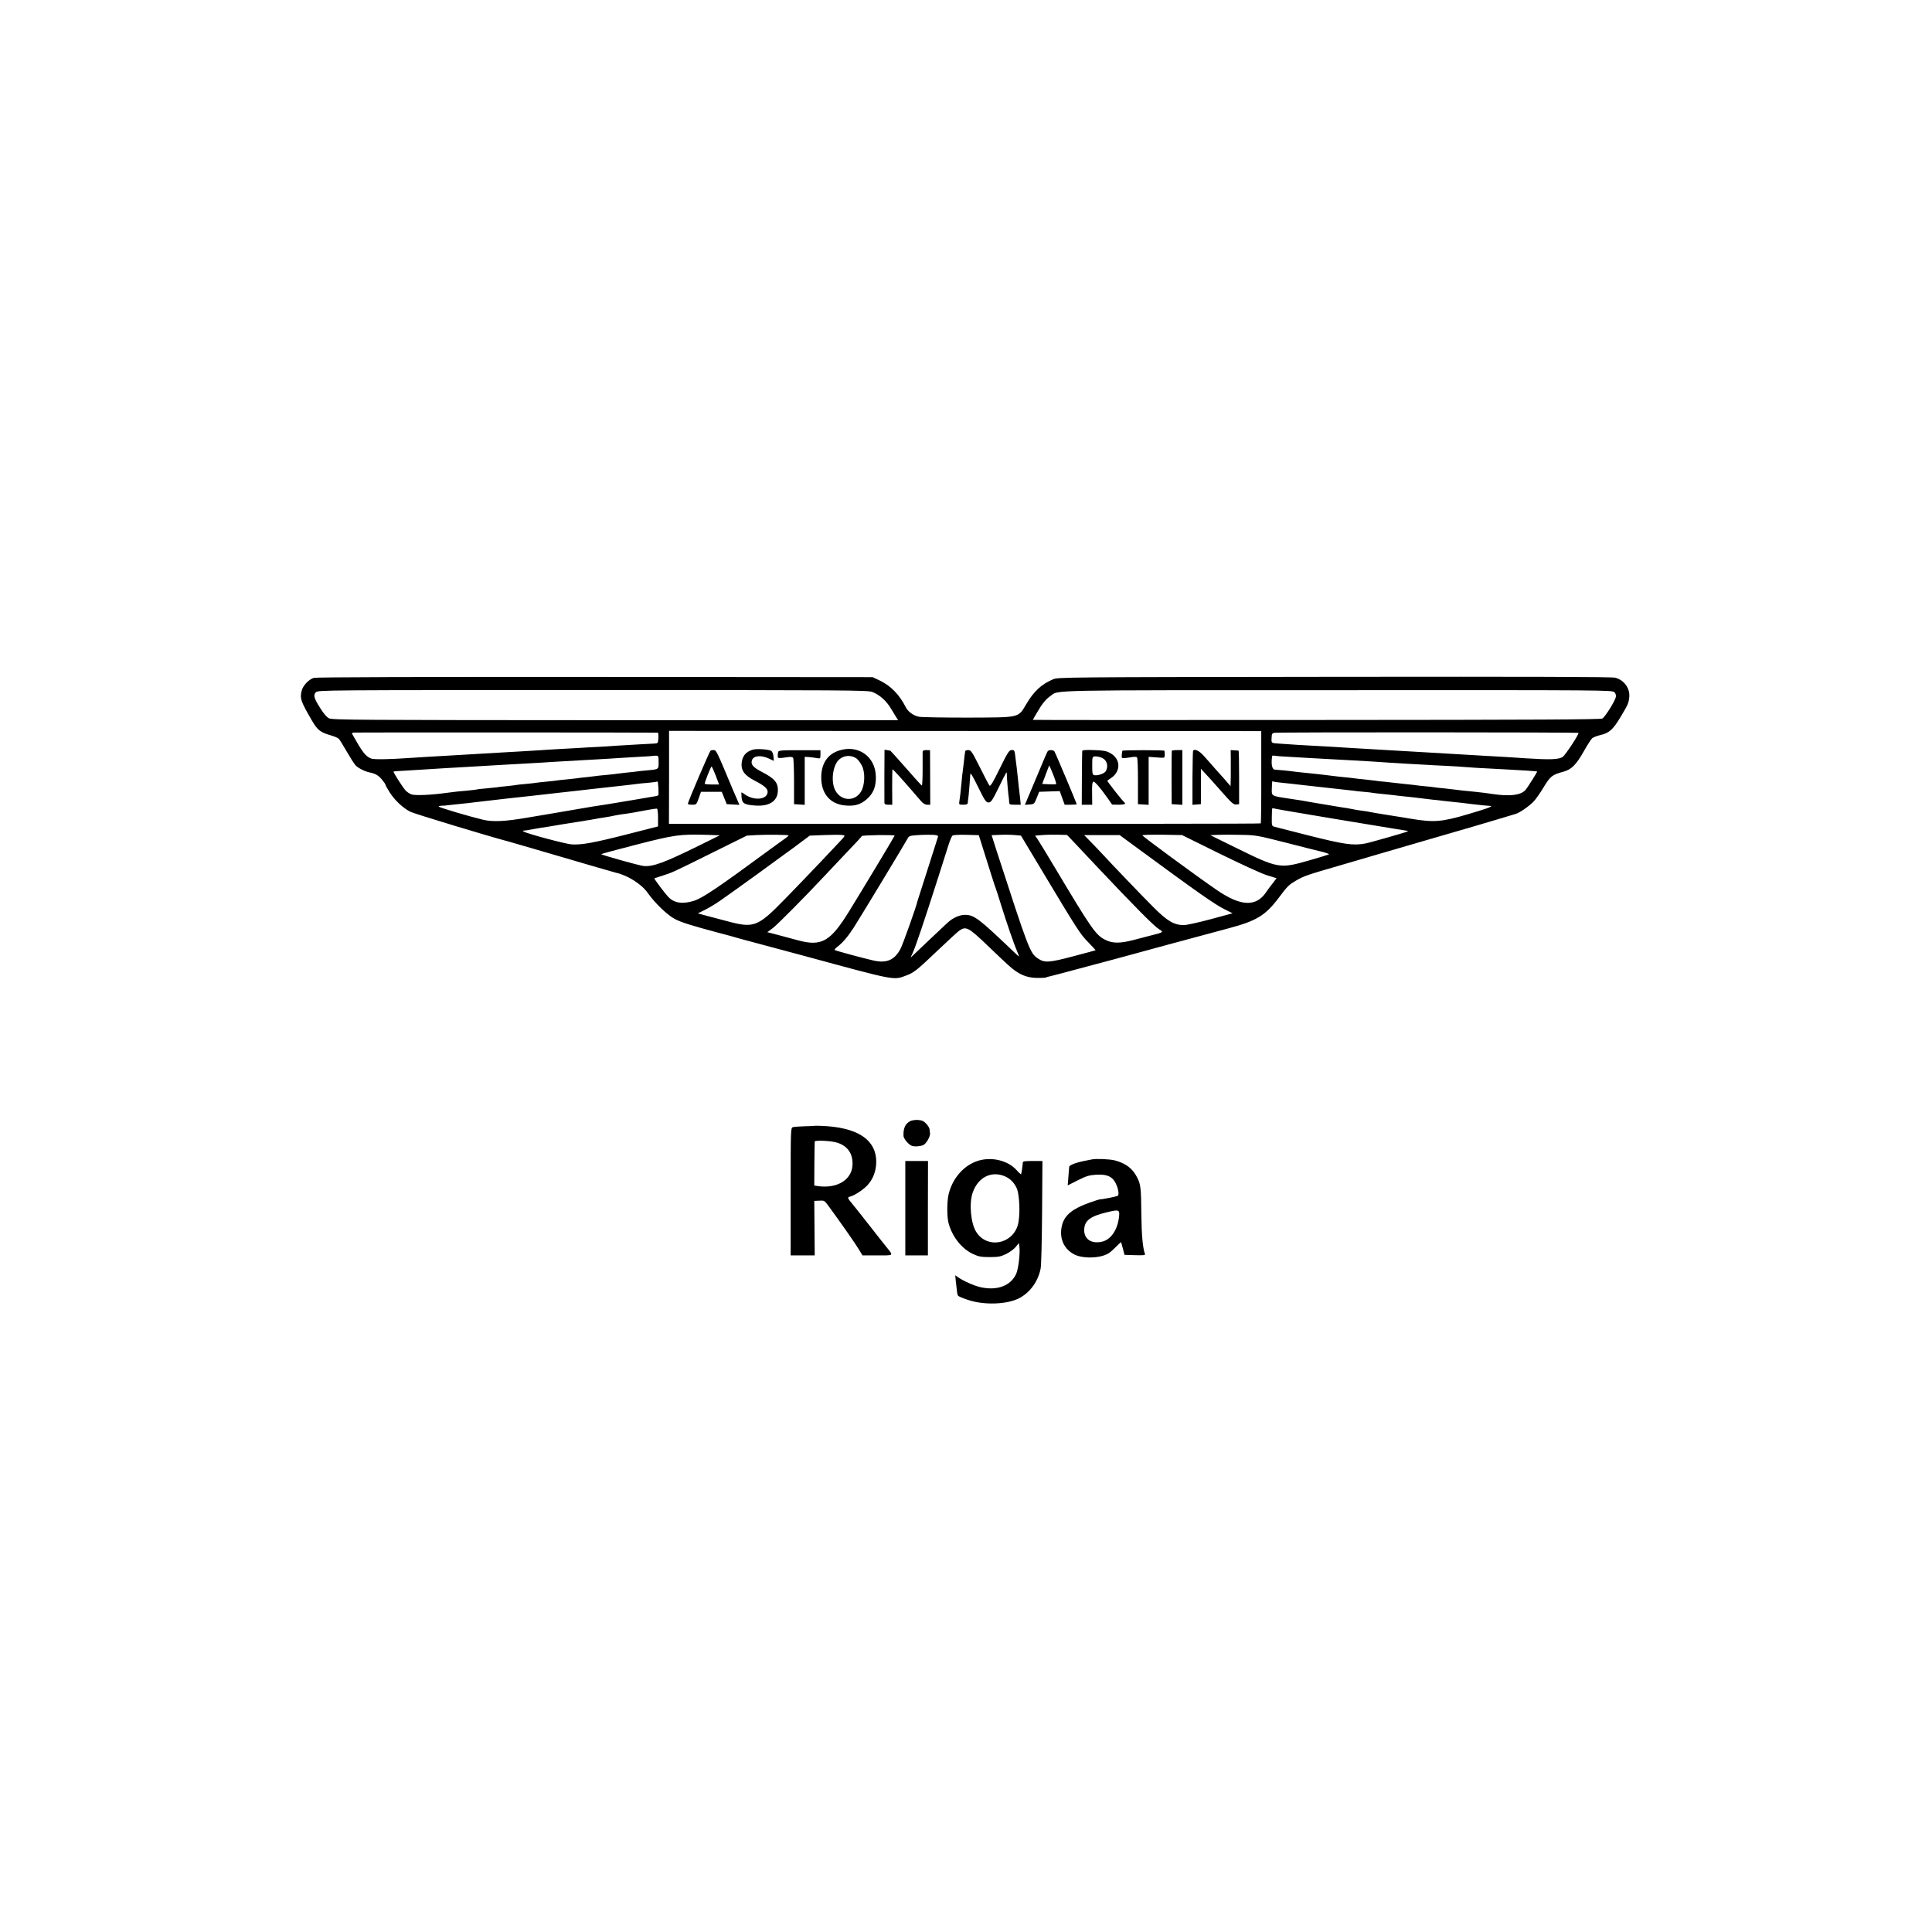 <?xml version="1.0" standalone="no"?>
<!DOCTYPE svg PUBLIC "-//W3C//DTD SVG 20010904//EN"
 "http://www.w3.org/TR/2001/REC-SVG-20010904/DTD/svg10.dtd">
<svg version="1.0" xmlns="http://www.w3.org/2000/svg"
 width="1719pt" height="1719pt" viewBox="0 0 1719 1719"
 preserveAspectRatio="xMidYMid meet">
<g transform="translate(0,1719) scale(0.1,-0.1)"
fill="#000000" stroke="none">
<path d="M2793 11159 c-45 -13 -98 -69 -109 -115 -17 -69 -8 -95 96 -273 44
-75 72 -97 154 -121 36 -10 72 -25 79 -32 8 -7 39 -58 71 -113 32 -55 67 -111
79 -124 23 -25 85 -56 127 -64 50 -10 78 -26 109 -64 17 -20 31 -41 31 -46 0
-4 16 -34 36 -65 47 -74 119 -141 186 -175 39 -19 730 -228 868 -263 8 -2 114
-33 235 -68 420 -123 710 -208 725 -211 103 -22 230 -102 285 -182 62 -88 173
-195 240 -230 58 -30 143 -57 390 -123 66 -17 140 -37 165 -45 25 -7 108 -30
185 -50 77 -20 262 -70 410 -110 817 -222 794 -218 907 -175 70 26 93 44 284
226 85 81 169 158 186 171 62 45 83 35 258 -133 181 -173 206 -196 245 -223
62 -43 119 -61 194 -62 38 -1 73 1 78 4 5 3 20 8 34 10 13 3 134 34 269 71
135 36 277 74 315 84 39 11 257 70 485 132 228 62 462 125 520 140 251 67 328
113 450 275 77 103 87 112 155 152 67 39 101 50 370 128 127 37 311 91 410
120 99 29 331 97 515 150 184 53 403 117 485 142 83 25 159 48 170 51 34 9
118 67 158 108 21 21 62 80 92 130 59 98 76 111 176 138 72 20 113 61 183 185
30 53 63 104 73 113 10 8 43 21 73 28 78 18 112 49 178 159 66 110 72 122 78
174 10 79 -42 154 -123 177 -27 8 -744 10 -2498 8 -2401 -3 -2461 -3 -2505
-22 -105 -45 -170 -105 -238 -220 -75 -125 -50 -119 -522 -121 -217 0 -413 3
-435 8 -48 10 -95 44 -115 83 -56 112 -133 191 -230 238 l-65 31 -2470 2
c-1524 1 -2482 -2 -2502 -8z m4969 -126 c64 -25 124 -78 165 -147 20 -33 43
-71 50 -82 l14 -22 -2516 0 c-2294 1 -2518 2 -2548 17 -20 10 -48 42 -78 91
-57 90 -63 116 -38 141 19 19 81 19 2464 19 2261 0 2448 -1 2487 -17z m6603
-3 c12 -13 15 -27 11 -45 -10 -39 -95 -174 -119 -188 -17 -9 -555 -12 -2544
-13 -1388 -1 -2523 -1 -2523 1 0 2 17 32 38 67 45 77 76 116 119 146 76 54
-82 51 2554 51 2417 1 2446 1 2464 -19z m-3143 -753 c1 -224 -2 -410 -4 -413
-5 -4 -1204 -5 -4370 -4 l-896 0 1 413 0 414 2635 -1 2634 -1 0 -408z m-5369
394 c4 -1 7 -22 5 -48 -3 -47 -4 -47 -38 -49 -32 -1 -186 -10 -335 -19 -33 -3
-103 -7 -155 -10 -52 -2 -133 -7 -180 -10 -47 -3 -128 -7 -180 -10 -52 -3
-124 -7 -160 -10 -36 -2 -110 -7 -165 -10 -55 -3 -134 -8 -175 -10 -41 -2
-118 -7 -170 -10 -52 -3 -129 -8 -170 -10 -41 -3 -118 -7 -170 -10 -96 -5
-194 -11 -330 -20 -175 -12 -303 -14 -328 -4 -41 16 -68 46 -120 134 -26 44
-48 83 -50 87 -2 3 5 8 14 10 14 2 2677 1 2707 -1z m8191 -2 c8 -9 -113 -193
-139 -213 -34 -24 -111 -27 -330 -13 -66 5 -156 10 -200 13 -44 2 -116 6 -160
9 -44 3 -120 7 -170 10 -49 3 -126 7 -170 10 -44 3 -120 7 -170 10 -97 5 -226
13 -345 20 -41 3 -118 7 -170 10 -52 3 -129 7 -170 10 -139 9 -275 17 -340 20
-55 2 -189 11 -302 19 -68 5 -66 3 -64 49 1 36 4 43 25 47 29 6 2700 5 2705
-1z m-8184 -260 c0 -66 4 -64 -110 -74 -41 -4 -82 -8 -90 -10 -8 -1 -46 -6
-83 -9 -37 -4 -76 -9 -85 -10 -9 -2 -53 -7 -97 -11 -44 -4 -87 -8 -95 -10 -8
-1 -46 -6 -83 -10 -37 -3 -76 -8 -85 -10 -9 -1 -51 -6 -92 -10 -41 -4 -82 -8
-90 -10 -8 -2 -49 -6 -90 -10 -41 -4 -82 -8 -90 -10 -8 -2 -49 -6 -90 -10 -41
-3 -82 -8 -90 -10 -8 -2 -46 -6 -83 -10 -37 -3 -76 -8 -85 -10 -9 -1 -53 -6
-97 -10 -43 -3 -82 -8 -85 -10 -3 -1 -41 -6 -85 -10 -77 -6 -107 -10 -185 -20
-135 -19 -278 -25 -310 -13 -14 5 -35 19 -48 31 -23 22 -116 167 -110 172 2 2
57 6 123 9 66 4 145 9 175 11 30 2 102 7 160 10 58 3 137 8 175 10 188 11 276
16 340 20 39 2 120 7 180 10 61 3 139 8 175 10 36 3 108 7 160 10 52 3 131 7
175 10 44 3 123 7 175 10 52 3 124 7 160 10 36 2 119 7 185 11 66 3 121 7 122
8 1 1 14 2 28 2 24 0 25 -3 25 -57z m5630 46 c69 -4 145 -8 170 -10 46 -3 256
-14 365 -20 138 -7 273 -16 325 -20 30 -2 111 -7 180 -11 69 -4 143 -8 165 -9
22 -2 99 -6 170 -9 72 -4 150 -8 175 -11 40 -4 110 -8 345 -20 121 -6 290 -17
292 -19 3 -3 -88 -148 -105 -166 -42 -45 -136 -57 -282 -36 -55 9 -111 15
-165 21 -79 7 -158 16 -185 20 -14 2 -56 7 -95 11 -38 3 -78 8 -88 10 -10 2
-48 6 -85 9 -37 4 -79 8 -93 11 -14 2 -52 6 -85 9 -32 4 -77 8 -99 11 -22 3
-58 7 -80 9 -22 1 -58 5 -80 9 -22 3 -65 8 -95 11 -30 3 -71 7 -90 10 -19 3
-60 7 -90 10 -30 3 -71 7 -90 10 -19 2 -60 7 -90 11 -30 3 -66 7 -80 9 -14 2
-58 6 -97 10 -40 4 -81 8 -90 10 -22 4 -154 17 -168 17 -27 0 -37 47 -26 121
0 4 11 5 24 3 12 -3 78 -8 147 -11z m-5633 -341 c-5 -5 -24 -9 -83 -18 -22 -4
-79 -13 -129 -22 -101 -17 -103 -17 -240 -40 -55 -9 -113 -18 -130 -20 -16 -3
-106 -18 -200 -34 -93 -16 -188 -32 -210 -36 -22 -3 -105 -17 -185 -31 -186
-32 -297 -37 -381 -17 -121 29 -385 107 -395 117 -4 4 8 7 27 8 19 0 41 2 49
4 8 1 47 5 85 9 39 4 86 9 105 11 19 3 76 9 125 15 84 10 108 13 225 26 49 5
98 11 175 19 28 3 67 8 89 10 21 3 57 7 80 9 22 3 66 8 96 11 30 3 71 8 90 10
19 2 60 7 90 10 30 3 89 10 130 15 41 5 102 12 135 15 33 3 74 8 90 10 17 2
57 7 90 10 33 4 70 8 82 10 12 2 57 7 100 10 43 4 80 9 83 12 6 6 13 -117 7
-123z m5543 112 c36 -4 79 -8 95 -10 17 -2 59 -7 95 -11 36 -4 76 -8 90 -10
14 -2 54 -6 90 -10 36 -4 76 -8 90 -10 14 -2 54 -6 90 -10 36 -4 76 -8 90 -10
14 -3 55 -7 91 -10 36 -3 75 -7 87 -10 11 -2 52 -7 89 -10 37 -4 79 -8 93 -10
14 -2 52 -7 85 -10 33 -3 76 -8 95 -10 48 -6 105 -13 165 -20 28 -2 68 -7 91
-10 23 -2 63 -7 90 -10 27 -2 105 -11 174 -20 69 -8 136 -15 149 -15 49 0 4
-18 -189 -75 -231 -68 -300 -74 -500 -41 -14 2 -43 7 -65 11 -22 3 -65 10 -95
15 -103 17 -115 19 -155 25 -22 4 -47 8 -55 10 -8 2 -35 7 -60 10 -42 5 -58 8
-120 20 -14 3 -38 7 -55 9 -16 3 -58 9 -92 15 -35 6 -91 16 -125 21 -35 6 -74
13 -88 15 -44 9 -73 13 -185 30 -154 23 -151 22 -149 86 2 68 2 71 12 66 4 -3
36 -8 72 -11z m-5545 -311 l0 -78 -270 -69 c-302 -77 -412 -97 -499 -91 -55 4
-392 94 -426 114 -12 7 -11 9 5 9 11 1 27 3 35 5 25 5 73 13 115 20 23 3 50 7
60 9 37 7 210 35 250 41 23 3 52 8 65 10 14 3 41 8 60 10 19 3 44 8 56 10 12
3 39 7 60 10 55 9 75 12 104 19 14 3 43 8 65 11 50 6 140 21 230 39 39 7 75
12 80 11 6 -1 10 -36 10 -80z m6014 -10 c283 -47 528 -87 545 -90 101 -15 116
-18 113 -22 -6 -5 -339 -101 -379 -108 -108 -20 -187 -9 -515 74 -153 39 -287
73 -298 76 -19 6 -20 14 -19 83 2 92 0 85 22 78 9 -3 248 -44 531 -91z m-5654
-241 c-305 -150 -407 -188 -490 -179 -38 4 -375 98 -375 105 0 3 141 41 313
85 338 87 388 94 627 87 l115 -4 -190 -94z m802 93 c1 -2 -18 -19 -45 -37 -26
-19 -78 -57 -117 -85 -462 -340 -604 -436 -681 -460 -101 -32 -179 -20 -230
37 -31 33 -126 160 -122 163 2 1 35 12 73 24 91 29 88 28 445 205 l305 151 85
5 c86 5 280 3 287 -3z m491 -15 c-7 -9 -29 -33 -48 -53 -19 -20 -96 -101 -170
-180 -74 -78 -211 -221 -304 -316 -246 -252 -276 -264 -521 -198 -71 19 -158
42 -193 51 l-63 17 64 32 c36 18 96 54 133 80 121 84 504 361 654 472 l145
108 125 5 c69 3 140 3 158 1 28 -3 31 -5 20 -19z m837 0 c-16 -53 -140 -437
-157 -492 -12 -36 -22 -69 -24 -75 -9 -47 -132 -391 -152 -428 -53 -99 -123
-129 -237 -104 -89 20 -337 87 -348 94 -4 2 5 14 20 26 49 37 95 90 148 172
53 82 457 750 481 795 12 23 21 25 96 30 46 3 105 3 131 2 39 -3 47 -7 42 -20z
m374 -15 c97 -311 134 -425 141 -442 4 -11 25 -74 45 -140 50 -161 118 -359
144 -417 11 -27 19 -48 17 -48 -2 0 -24 19 -48 43 -312 298 -351 327 -433 327
-48 0 -108 -27 -154 -70 -26 -23 -240 -226 -325 -307 -5 -4 1 11 13 34 23 46
103 283 226 668 42 132 86 269 97 305 12 36 26 70 33 75 7 6 59 9 123 7 l111
-3 10 -32z m548 -277 c324 -540 344 -571 416 -644 37 -38 66 -70 65 -71 -2 -1
-92 -26 -200 -54 -215 -57 -255 -59 -313 -19 -71 48 -81 75 -370 965 l-42 132
76 3 c42 2 100 1 130 -2 l55 -5 183 -305z m292 243 c35 -37 127 -135 205 -218
340 -360 505 -526 549 -553 43 -26 42 -27 -83 -58 -8 -2 -67 -17 -130 -34
-130 -35 -200 -36 -266 -2 -85 43 -121 95 -442 632 -74 124 -145 241 -158 260
l-24 35 62 5 c35 3 99 4 143 3 l79 -2 65 -68z m1292 -98 c183 -90 372 -177
420 -192 l87 -27 -27 -36 c-14 -19 -28 -37 -31 -40 -3 -3 -18 -25 -35 -49 -89
-131 -224 -126 -434 17 -184 126 -671 484 -667 490 2 4 83 6 179 5 l174 -3
334 -165z m584 99 c143 -37 291 -74 329 -83 39 -10 66 -20 60 -23 -5 -3 -83
-27 -174 -53 -265 -76 -274 -75 -668 119 l-213 105 63 3 c35 2 126 2 203 0
136 -2 148 -4 400 -68z m-3475 61 c0 -5 -280 -471 -406 -675 -167 -270 -245
-314 -459 -255 -49 13 -130 35 -179 48 l-89 23 49 36 c40 30 286 278 459 463
20 22 103 109 183 194 81 84 149 157 150 162 4 9 292 13 292 4z m2183 -128
c528 -388 665 -483 752 -527 l72 -36 -196 -53 c-108 -29 -214 -52 -236 -52
-89 0 -148 34 -277 164 -78 77 -400 413 -433 451 -5 6 -48 51 -94 99 l-85 87
158 0 158 0 181 -133z"/>
<path d="M6699 10520 c-66 -19 -98 -61 -101 -131 -2 -59 32 -101 115 -144 87
-45 117 -71 117 -100 0 -69 -117 -83 -202 -24 -14 11 -28 19 -30 19 -2 0 -2
-19 0 -43 5 -55 23 -67 118 -74 126 -10 200 36 205 127 4 74 -27 112 -137 169
-84 43 -107 70 -93 108 15 41 82 46 152 13 22 -11 41 -20 42 -20 0 0 -1 18 -3
40 -3 26 -11 44 -22 50 -24 13 -129 20 -161 10z"/>
<path d="M7462 10511 c-101 -34 -154 -116 -155 -236 -1 -147 80 -242 218 -252
81 -7 133 9 188 57 58 51 82 111 80 200 -3 180 -159 289 -331 231z m158 -69
c14 -10 35 -38 48 -63 32 -60 28 -176 -8 -234 -55 -88 -174 -84 -226 9 -44 77
-26 227 33 279 43 38 107 41 153 9z"/>
<path d="M6322 10511 c-9 -6 -202 -457 -202 -473 0 -4 17 -8 38 -8 37 0 39 1
59 58 l20 57 93 0 92 0 22 -55 22 -55 57 -3 56 -3 -25 58 c-14 32 -30 69 -36
83 -137 329 -145 345 -165 346 -12 1 -26 -2 -31 -5z m46 -221 l30 -80 -64 0
c-35 0 -64 3 -64 7 0 15 55 153 61 153 3 0 20 -36 37 -80z"/>
<path d="M6925 10502 c-3 -7 -5 -24 -5 -37 0 -24 -1 -24 102 -10 16 2 31 -2
35 -8 4 -7 8 -102 8 -212 l0 -200 48 -3 47 -3 0 214 0 213 38 -2 c20 -2 52 -6
70 -9 31 -6 32 -5 32 32 l0 38 -185 0 c-147 1 -186 -2 -190 -13z"/>
<path d="M7870 10517 c-1 -4 -2 -453 -1 -469 1 -14 10 -18 35 -18 l35 0 -1
155 c0 86 1 158 3 160 4 3 104 -108 253 -282 19 -22 37 -33 56 -33 l27 0 -1
243 -1 242 -32 1 c-23 0 -33 -4 -34 -15 0 -9 0 -80 0 -158 0 -79 -3 -143 -7
-142 -4 0 -67 70 -141 155 -74 84 -137 154 -140 155 -3 0 -16 2 -28 5 -13 2
-23 3 -23 1z"/>
<path d="M8589 10508 c-1 -4 -2 -11 -3 -15 -1 -5 -6 -42 -10 -83 -5 -41 -10
-82 -11 -90 -2 -8 -6 -46 -9 -85 -7 -76 -15 -147 -21 -182 -3 -21 0 -23 36
-23 30 0 39 4 40 18 0 9 2 25 4 34 3 16 17 186 18 215 1 24 15 2 76 -122 54
-110 65 -125 86 -125 22 0 33 15 90 131 70 144 74 150 73 123 -1 -21 13 -191
18 -214 1 -8 3 -25 3 -37 1 -21 6 -23 52 -23 l51 0 -6 63 c-4 34 -9 76 -11 92
-2 17 -6 59 -10 95 -4 36 -8 76 -10 90 -2 14 -7 50 -10 80 -8 67 -9 68 -37 66
-19 -1 -36 -27 -103 -165 -63 -128 -83 -161 -92 -150 -6 8 -45 82 -86 165 -68
135 -78 150 -101 150 -14 0 -27 -4 -27 -8z"/>
<path d="M9322 10506 c-5 -6 -45 -99 -89 -206 -45 -107 -89 -212 -98 -233
l-16 -38 42 3 c40 3 42 5 63 58 l22 55 91 3 92 3 22 -61 22 -60 53 0 c30 0 54
2 54 5 0 7 -189 456 -198 469 -9 15 -50 16 -60 2z m48 -206 c18 -45 30 -83 27
-86 -2 -3 -32 -4 -64 -2 l-60 3 31 83 c17 45 31 82 32 82 1 0 16 -36 34 -80z"/>
<path d="M9629 10507 c-1 -6 -2 -117 -3 -244 l-1 -233 47 0 46 0 -1 100 c-2
72 2 101 11 105 12 4 63 -55 131 -152 l36 -52 58 -1 c31 0 57 4 57 9 0 5 -3
11 -7 13 -10 4 -155 189 -151 192 2 1 18 13 36 25 87 60 83 169 -9 220 -35 20
-59 24 -145 27 -77 3 -104 0 -105 -9z m180 -62 c41 -21 54 -71 31 -115 -11
-20 -63 -41 -97 -38 -23 2 -25 10 -25 88 0 78 1 80 32 80 17 0 44 -7 59 -15z"/>
<path d="M9986 10510 c-1 -3 -3 -19 -5 -36 -2 -31 -2 -32 36 -28 21 3 49 6 63
9 14 2 30 1 36 -3 6 -4 9 -89 9 -212 l0 -205 48 -3 47 -3 0 214 0 213 43 -3
c52 -5 79 -6 92 -4 9 1 11 28 6 61 -1 7 -372 7 -375 0z"/>
<path d="M10426 10510 c-1 -3 -2 -111 -2 -240 l1 -235 48 -3 47 -3 0 243 0
244 -46 0 c-25 0 -47 -3 -48 -6z"/>
<path d="M10616 10512 c-3 -2 -5 -112 -6 -244 l0 -239 37 3 38 3 0 157 0 158
35 -38 c20 -20 84 -92 144 -160 93 -106 112 -123 135 -120 l26 3 0 238 c0 130
-2 238 -5 238 -3 1 -20 2 -38 3 l-32 2 1 -65 c0 -36 0 -109 0 -161 l-2 -95
-26 30 c-14 17 -56 64 -93 105 -37 41 -89 100 -115 130 -43 49 -82 69 -99 52z"/>
<path d="M8099 7215 c-45 -24 -63 -64 -60 -133 1 -13 16 -39 35 -58 27 -27 42
-34 75 -34 22 0 51 5 65 11 28 13 66 80 61 107 -2 9 -4 25 -4 34 -1 10 -13 32
-28 48 -22 24 -38 32 -73 35 -26 2 -56 -3 -71 -10z"/>
<path d="M7246 7173 c-1 -1 -40 -3 -86 -4 -47 -1 -94 -5 -105 -8 -20 -6 -20
-15 -20 -574 l0 -567 107 0 107 0 -2 243 -2 242 45 2 c43 3 46 1 80 -45 100
-136 241 -337 270 -386 l34 -56 134 0 c148 0 142 -5 83 70 -20 24 -41 51 -48
60 -7 8 -60 76 -118 150 -58 74 -120 153 -138 174 -49 59 -50 63 -21 70 40 10
126 68 158 107 45 52 69 117 72 188 8 209 -164 324 -499 334 -27 1 -50 1 -51
0z m203 -150 c95 -30 142 -100 136 -202 -8 -131 -140 -209 -311 -184 l-29 5 1
191 c1 106 2 195 3 200 2 14 148 7 200 -10z"/>
<path d="M8706 6863 c-128 -38 -232 -156 -266 -300 -15 -66 -15 -195 -1 -253
32 -122 116 -230 219 -278 48 -22 71 -27 147 -27 79 0 97 4 148 28 32 16 70
44 85 63 l27 34 5 -32 c8 -55 -8 -195 -28 -241 -48 -107 -169 -153 -317 -120
-59 13 -157 57 -203 90 l-23 16 6 -59 c11 -103 12 -111 19 -122 3 -6 43 -23
89 -38 142 -48 346 -41 455 15 96 50 169 150 191 264 6 29 11 253 13 505 l3
452 -87 0 c-77 0 -88 -2 -88 -17 -1 -26 -12 -97 -15 -101 -2 -2 -20 14 -40 37
-77 85 -219 120 -339 84z m232 -138 c47 -20 79 -50 105 -100 30 -56 37 -259
12 -339 -54 -171 -276 -206 -369 -57 -49 77 -65 256 -31 351 47 134 164 194
283 145z"/>
<path d="M9715 6874 c-11 -2 -45 -9 -75 -15 -73 -15 -127 -37 -127 -52 0 -7
-3 -46 -7 -88 l-6 -76 89 45 c76 38 101 46 164 50 88 5 136 -12 166 -62 27
-43 42 -113 27 -125 -9 -7 -144 -34 -161 -32 -3 0 -44 -13 -92 -30 -147 -52
-218 -109 -242 -194 -32 -117 12 -221 115 -270 56 -27 167 -31 240 -10 47 13
70 28 113 71 30 30 55 53 56 52 1 -2 8 -28 16 -58 l14 -55 94 -3 c79 -2 93 -1
88 12 -19 50 -30 168 -32 356 -2 227 -6 263 -36 321 -41 82 -101 128 -199 154
-45 12 -167 17 -205 9z m241 -515 c-14 -115 -73 -199 -151 -217 -98 -22 -164
26 -158 113 5 77 57 115 207 150 104 25 110 22 102 -46z"/>
<path d="M8055 6440 l0 -420 101 0 100 0 0 420 1 420 -101 0 -101 0 0 -420z"/>
</g>
</svg>
